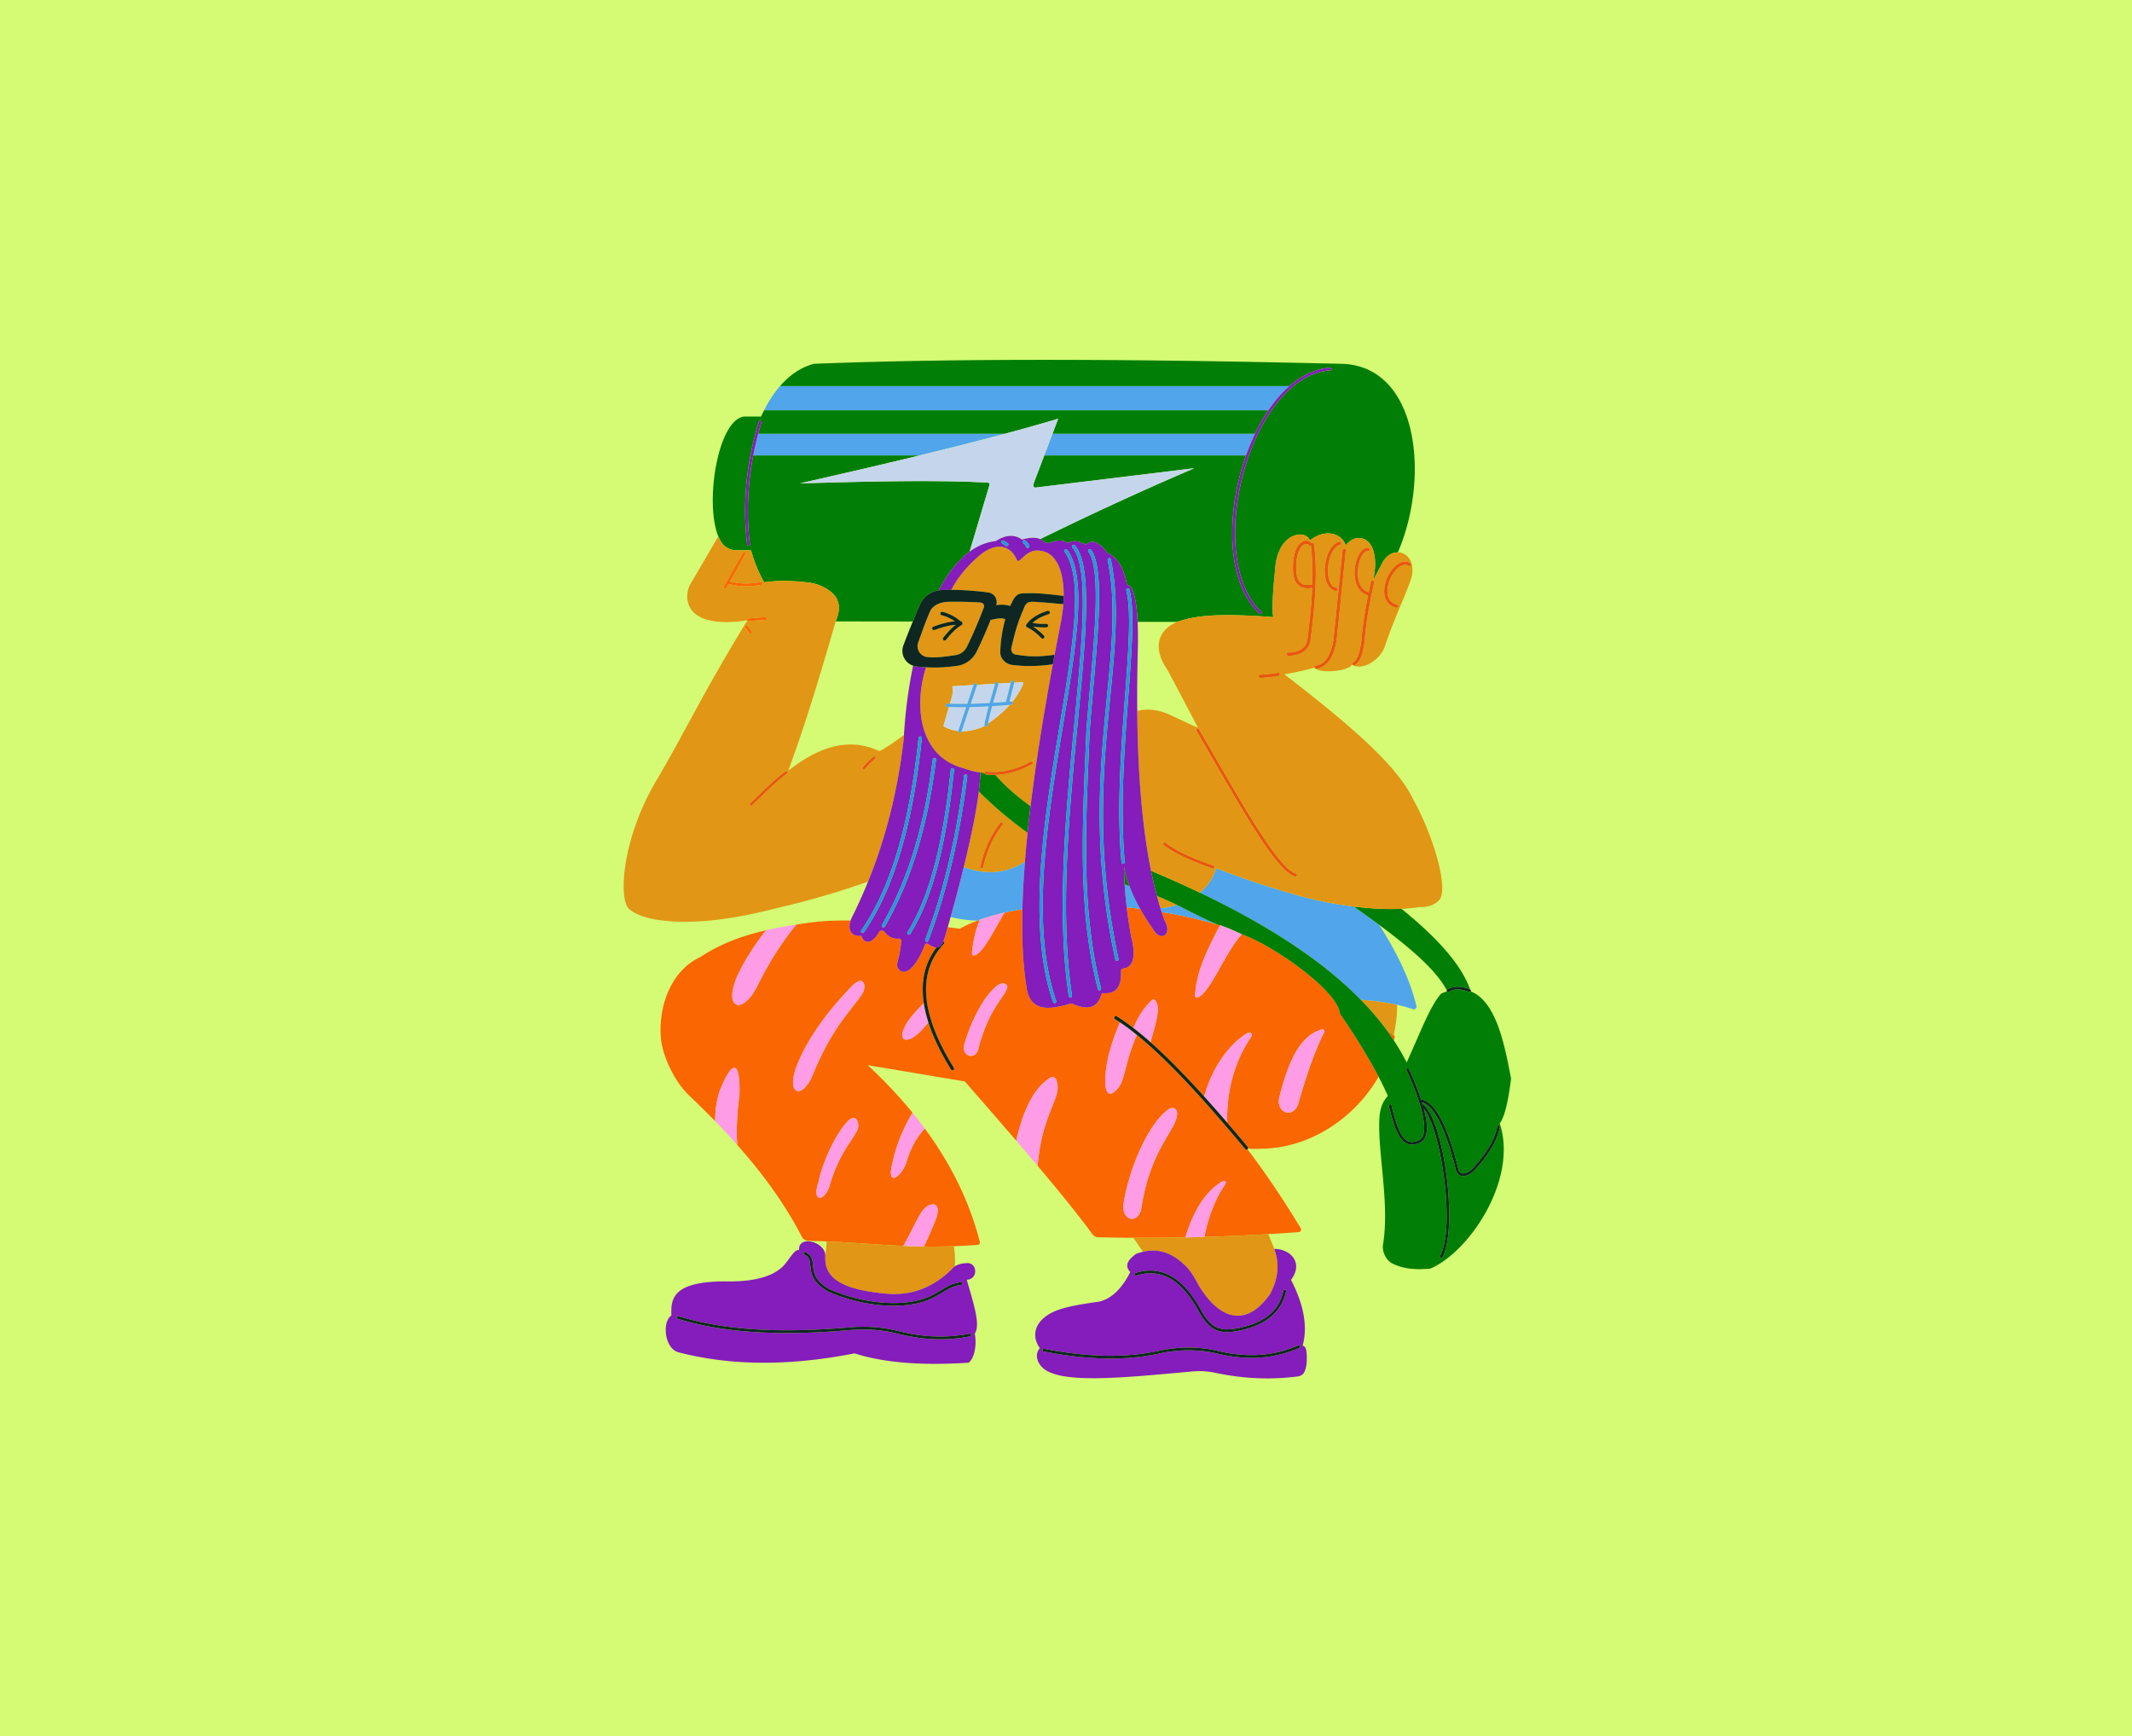 <svg xmlns="http://www.w3.org/2000/svg" width="776" height="632" fill="none"><path fill="#D4FB73" d="M0 0h776v632H0z"></path><path fill="#E19615" d="M508.546 365.786c-4.113-.942-8.576-1.531-13.263-1.828 3.607 3.687 6.816 7.454 9.624 11.308a54.249 54.249 0 0 1 2.372 1.603 53.547 53.547 0 0 0 1.267-11.083Z"></path><path fill="#FA6602" d="M507.434 376.974c-.05-.036-.104-.069-.155-.105a54.249 54.249 0 0 0-2.372-1.603 89.333 89.333 0 0 1 2.43 3.523c.108-.393.225-.782.326-1.18a.603.603 0 0 0-.229-.635ZM487.678 368.997c-.718-8.343-24.358-24.948-35.777-28.909l.085.041c-5.794 6.164-10.85 19.812-15.355 22.622-.831.525-1.782.564-1.673-.574.743-8.165 3.059-13.737 9.086-25.347-.259-.075-.518-.139-.777-.213a187.088 187.088 0 0 0-20.453-4.627c.331 1.022.669 2.031 1.02 3.009 3.078 5.097-1.316 8.403-4.295 3.019a82.206 82.206 0 0 1-4.54-7.155 186.504 186.504 0 0 0-4.909-.548c.408 3.47.935 6.963 1.6 10.484 1.821 7.364.891 11.283-2.801 11.738-.505.069-.881.485-.861.99.248 6.641-2.524 8.353-6.552 8.036a.559.559 0 0 0-.574.396c-1.356 4.771-4.76 6.018-10.323 3.553a1.806 1.806 0 0 0-1.227-.079c-7.027 2.079-13.331 2.841-15.38-4.167-1.528-8.025-2.138-18.116-1.843-30.249-2.249.354-4.44.751-6.52 1.221-3.682 6.225-7.057 13.272-10.145 15.202-.841.525-1.791.554-1.682-.584.396-4.305 1.227-7.878 2.801-12.005-.274.099-.538.203-.806.305-2.339.886-4.495 1.868-6.427 2.947a398.197 398.197 0 0 0-4.391-.563c-.428 1.496-.787 2.73-1.045 3.606a12.376 12.376 0 0 1-.582 1.563c.048.024.098.046.139.085.24.224.252.6.028.839-9.683 10.363-8.442 25.542 3.688 45.114a.594.594 0 0 1-1.009.627c-3.803-6.137-6.55-11.858-8.251-17.156-.646.728-1.298 1.479-1.961 2.265-6.43 7.193-10.874 4.057-4.305-4.274a68.959 68.959 0 0 1 4.589-5.013c-1.185-7.901.352-14.687 4.629-20.3-.954.037-1.998-.539-3.101-1.286a.743.743 0 0 0-1.108.346c-3.296 8.255-6.641 10.768-8.799 9.512-2.831-1.851-.277-3.494.129-10.897.069-.505-.277-.94-.782-.881-2.178.257-4.088-.802-5.226-2.415-.515-.723-1.564-.693-2.019.069-2.553 4.306-5.265 4.593-6.483 1.326-2.907.439-5.282-1.559-3.881-5.587-8.158-.023-12.241.471-12.241.471-2.662.326-5.166.673-7.532 1.039-4.325 5.295-9.362 12.451-14.351 22.714-5.542 10.511-12.341 7.769-7.037-4.187 2.811-5.938 6.404-11.411 10.393-16.459-10.363 2.386-17.509 5.523-24.209 9.898-9.076 4.176-14.955 15.667-14.123 28.86.435 6.957 5.186 16.518 10.243 21.318a322.1 322.1 0 0 1 9.541 9.402c.01-3.81.485-7.492 1.643-10.926 4.988-12.629 7.591-10.303 7.195 1.574-.97 6.928-1.128 12.876-.811 17.993 11.797 13.292 18.696 24.119 23.585 33.551.386.732 1.375 1.346 2.207 1.376 2.351.056 4.59.134 6.751.225 10.468.442 18.97 1.224 27.928 1.626 3.207-5.691 5.018-10.007 6.889-12.689 2.197-3.167 7.928-4.354 4.671 3.662a202.809 202.809 0 0 1-4.018 9.254c3.433.047 7.021.015 10.87-.126 2.719-.1 5.566-.252 8.598-.478.604-.039.98-.564.831-1.138-3.533-13.717-9.897-27.494-20.032-41.221-2.345 2.543-5.037 6.304-6.868 12.886-2.504 5.74-7.334 8.145-4.711-1.099.96-4.82 3.701-12.015 7.126-17.528-4.721-5.79-10.145-11.57-16.331-17.33l35.366 5.937c.152.178.299.36.452.536a3265.416 3265.416 0 0 1 18.27 21.051c1.841-8.66 5.404-17.419 10.333-21.427 1.405-1.148 4.325-4.097 4.701 1.831.307 4.869-5.988 11.896-7.255 28.741 8.324 9.878 15.292 18.478 19.933 24.902a2.594 2.594 0 0 0 2.049 1.088c4.26.104 8.535.159 12.818.186 6.294.04 12.609.007 18.952-.116 2.425-8.146 6.443-15.994 12.965-20.102 1.534-.969 2.296-.297 1.376 1.02-1.623 2.336-5.582 8.986-7.373 18.903a729.622 729.622 0 0 0 23.197-1.031 794.38 794.38 0 0 0 11.076-.73c.703-.06 1.119-.842.753-1.445-5.737-9.457-12.034-19.048-19.382-28.716a.593.593 0 0 1-.353.123.593.593 0 0 1-.455-.213c-12.627-15.103-26.797-31.294-39.45-41.55-4.343 9.952-4.226 16.007-6.647 19.123-3.646 4.691-4.72.889-4.821-.923-.364-6.496 1.946-14.995 5.323-22.772a61.932 61.932 0 0 0-1.798-1.168.594.594 0 1 1 .627-1.009c1.97 1.225 4.001 2.658 6.074 4.255 1.668-4.091 3.589-7.106 6.648-10.119.838-.825 1.709.453 1.98 1.418.846 3.009-.848 8.29-2.417 13.86 6.365 5.638 13.002 12.501 19.56 19.778 2.271-8.907 8.116-18.338 15.254-22.83 1.536-.966 2.641-.011 1.725 1.31-2.223 3.205-9.174 14.307-8.6 31.06a870.312 870.312 0 0 1 7.452 8.805.585.585 0 0 1 .115.508c.345.084.693.166 1.043.18 1.374.052 2.693.025 3.986-.039 16.848-.258 33.263-10.343 42.493-26.185-6.177-11.813-14.108-22.994-14.108-22.994ZM289.79 388.552c4.391-11.382 12.195-21.012 19.851-29.143 4.818-5.117 5.878-.484 4.287 2.213-2.813 4.77-10.983 11.785-18.188 29.893-3.852 8.847-9.52 7.036-5.95-2.963Zm22.42 22.443c-1.196 3.38-6.892 8.512-10.457 21.359-2.5 5.744-6.18 4.568-3.863-1.923 1.267-6.382 5.672-16.935 10.642-22.214 3.128-3.322 4.356.862 3.678 2.778Zm38.683-30.474c2.335-8.294 7.363-18.65 12.609-22.086 1.118-.732 4.09-.691 2.803 1.963-1.712 3.531-6.96 8.392-10.3 21.792-1.097 3.632-5.856 2.566-5.112-1.669Zm76.949 27.603c-1.958 5.18-9.59 12.805-12.492 32.075-1.056 5.249-6.946 4.516-6.468-1.533 1.69-12.083 8.782-29.502 16.473-34.838 1.55-1.076 4.292-.481 2.487 4.296Zm37.74-8.436c3.159-12.545 7.279-22.705 15.628-24.944.565-.151 1.038.445.778.969-3.558 7.167-6.487 15.722-9.547 26.37-1.756 5.027-7.896 3.232-6.859-2.395Z"></path><path fill="#E19615" d="M375.852 277.471a.544.544 0 0 1-.212.74c-4.485 2.488-8.962 3.778-13.353 3.879 3.308 3.874 7.619 7.665 12.812 11.41a674.858 674.858 0 0 1 2.406-17.769 29.36 29.36 0 0 1-2.225 1.476.538.538 0 0 1 .572.264ZM373.053 313.716c.268-3.402.587-6.919.962-10.564a143.976 143.976 0 0 1-17.628-14.885c-.013-.223-.026-.447-.046-.67-.953 8.054-3.195 18.453-5.551 28.053l.001.001c8.216 3.057 15.662 2.302 22.262-1.935Zm-16.256 1.706c1.447-6.219 3.819-11.402 7.253-15.845a.542.542 0 0 1 .763-.097.543.543 0 0 1 .098.763c-3.336 4.317-5.643 9.363-7.053 15.427a.545.545 0 0 1-1.061-.248ZM502.073 336.75l-.083-.061.144.219-.061-.158ZM424.116 330.468a29.832 29.832 0 0 0 4.315-1.024 91.532 91.532 0 0 0-7.334-3.258 121.2 121.2 0 0 0 1.277 4.433 11.99 11.99 0 0 0 1.742-.151Z"></path><path fill="#51A5EB" d="M514.266 367.392c.729.253 1.46-.41 1.281-1.161-2.18-9.126-6.867-19.172-13.414-29.323l-.143-.219a481.231 481.231 0 0 0-9.245-6.67c-8.088-1.001-16.419-2.778-23.806-5.085-9.065-2.592-17.787-5.584-26.257-8.872-1.17 3.729-3.291 6.669-5.951 8.912 25.418 12.158 44.873 25 58.552 38.984 4.687.297 9.151.886 13.263 1.828 1.99.456 3.912.979 5.72 1.606ZM422.374 330.619c.144.464.292.916.44 1.371a187.088 187.088 0 0 1 20.453 4.627l-.081-.034c-2.935-1.189-8.365-3.846-13.468-6.505-.425-.221-.859-.421-1.288-.634a29.85 29.85 0 0 1-4.314 1.024c-.578.093-1.16.143-1.742.151ZM409.337 321.911c.168 2.785.422 5.587.753 8.404 1.627.16 3.263.343 4.909.548-1.55-2.749-2.856-5.507-3.886-8.273-.597-.22-1.183-.454-1.776-.679ZM350.792 315.651l-.002-.001a603.395 603.395 0 0 1-4.78 18.175c2.897.756 6.155 1.198 9.768 1.331.268-.102.532-.206.805-.305 2.762-1.01 5.79-1.881 9.026-2.613 2.081-.47 4.272-.867 6.52-1.221.131-5.366.44-11.135.925-17.301-6.6 4.237-14.046 4.992-22.262 1.935Z"></path><path fill="#E9570F" d="M357.204 316.077a.544.544 0 0 0 .654-.407c1.41-6.064 3.717-11.11 7.053-15.427a.543.543 0 0 0-.098-.763.542.542 0 0 0-.763.097c-3.434 4.443-5.806 9.626-7.253 15.845a.547.547 0 0 0 .407.655Z"></path><path fill="#E19615" d="M336.333 453.785a261.62 261.62 0 0 1-7.542-.228c-8.958-.402-17.46-1.183-27.928-1.625a29.917 29.917 0 0 1-.279 3.549 24.354 24.354 0 0 0-.194 2.021c-.471 8.748 7.962 12.285 23.41 13.554 8.502.431 16.152-2.518 22.848-9.252.262-.304.566-.57.904-.802.162-2.415.009-4.896-.349-7.343-3.85.141-7.437.173-10.87.126Z"></path><path fill="#841DBB" d="M323.801 471.056c-15.448-1.269-23.881-4.806-23.41-13.554.001-.03-.003-.057-.001-.086.343-5.424-9.918-7.989-9.539-2.39-1.926-.258-3.849 4.2-6.252 6.328-4.453 4.028-11.959 5.334-21.168 5.123-18.382.188-19.336 6.106-19.059 12.429-3.428 2.075-2.628 12.261 2.835 13.457 20.689 5.271 42.063 4.56 63.842.323 10.299 3.303 23.954 4.54 41.485 3.39 2.096-1.367 3.087-6.669 2.26-10.573 2.141-3.239-.361-10.657-2.906-19.613 4.39-.23 3.905-6.77-.451-6.025-1.606.085-2.902.463-3.884 1.137a4.658 4.658 0 0 0-.904.802c-6.696 6.734-14.346 9.683-22.848 9.252Zm29.098 14.467a.496.496 0 0 1 .184.972c-3.691.696-7.264 1.047-10.864 1.047-5.01 0-10.071-.679-15.574-2.052-5.512-1.376-11.307-1.812-17.223-1.298-26.156 2.278-46.085.979-62.72-4.084a.497.497 0 0 1-.33-.618.497.497 0 0 1 .618-.33c16.512 5.026 36.322 6.311 62.346 4.046 6.026-.524 11.931-.079 17.549 1.323 9.311 2.323 17.334 2.629 26.014.994Zm-2.69-18.312a.496.496 0 0 1-.435.549c-2.709.314-4.555 1.434-6.694 2.732-1.893 1.148-4.039 2.451-7.185 3.44-2.691.847-6.352 1.412-10.676 1.412-6.673 0-14.928-1.346-23.659-5.078-6.016-3.421-6.349-6.788-6.617-9.495-.183-1.847-.315-3.181-2.238-4.096a.494.494 0 1 1 .425-.893c2.428 1.154 2.607 2.969 2.798 4.892.258 2.608.55 5.564 6.072 8.706 14.089 6.022 26.914 5.71 33.599 3.608 3.031-.954 5.122-2.223 6.968-3.343 2.238-1.358 4.17-2.53 7.093-2.869a.498.498 0 0 1 .549.435Z"></path><path fill="#0E2722" d="M326.884 484.529c-5.618-1.402-11.522-1.847-17.548-1.323-26.025 2.265-45.835.98-62.346-4.046a.496.496 0 0 0-.288.948c16.634 5.063 36.564 6.362 62.72 4.084 5.916-.514 11.71-.078 17.222 1.298 5.504 1.373 10.564 2.052 15.574 2.052 3.6 0 7.174-.351 10.865-1.047a.494.494 0 1 0-.184-.972c-8.68 1.635-16.703 1.329-26.015-.994ZM342.567 469.645c-1.846 1.12-3.938 2.389-6.969 3.343-6.684 2.102-19.509 2.414-33.599-3.608-5.521-3.142-5.813-6.099-6.071-8.706-.191-1.923-.37-3.738-2.798-4.892a.495.495 0 0 0-.426.893c1.924.915 2.056 2.249 2.239 4.096.267 2.707.6 6.074 6.617 9.495 8.731 3.732 16.986 5.078 23.659 5.078 4.324 0 7.984-.565 10.676-1.412 3.146-.989 5.291-2.292 7.185-3.44 2.139-1.298 3.985-2.419 6.694-2.732a.495.495 0 0 0-.114-.984c-2.923.339-4.855 1.511-7.093 2.869Z"></path><path fill="#FE9CE5" d="M295.74 391.515c7.205-18.108 15.376-25.123 18.188-29.893 1.591-2.697.531-7.33-4.287-2.213-7.656 8.131-15.46 17.761-19.851 29.143-3.57 9.999 2.098 11.81 5.95 2.963ZM275.485 359.307c4.988-10.263 10.026-17.419 14.351-22.714-4.058.623-7.69 1.306-10.996 2.068-3.989 5.048-7.581 10.521-10.392 16.459-5.305 11.956 1.494 14.698 7.037 4.187ZM269.132 398.787c.396-11.877-2.207-14.203-7.195-1.574-1.158 3.434-1.633 7.116-1.643 10.926a248.828 248.828 0 0 1 8.027 8.641c-.317-5.117-.159-11.065.811-17.993ZM308.532 408.217c-4.97 5.279-9.375 15.832-10.641 22.214-2.318 6.491 1.362 7.667 3.863 1.923 3.564-12.847 9.261-17.979 10.456-21.359.678-1.916-.549-6.1-3.678-2.778ZM331.661 370.209c-6.569 8.331-2.125 11.467 4.306 4.274.662-.786 1.314-1.537 1.96-2.265-.78-2.431-1.338-4.771-1.676-7.022a68.745 68.745 0 0 0-4.59 5.013ZM325.02 422.609c-2.622 9.244 2.207 6.839 4.711 1.099 1.831-6.582 4.523-10.343 6.869-12.886a123.912 123.912 0 0 0-4.454-5.741c-3.424 5.513-6.166 12.708-7.126 17.528ZM340.352 444.531c3.256-8.016-2.474-6.829-4.672-3.662-1.87 2.682-3.681 6.998-6.888 12.688 2.464.109 4.958.189 7.542.228a202.809 202.809 0 0 0 4.018-9.254Z"></path><path fill="#007E05" d="M354.685 280.844c.209.045.418.083.627.122-.209-.04-.419-.08-.627-.124v.002ZM374.015 303.152c.322-3.128.684-6.346 1.085-9.652-5.194-3.745-9.505-7.536-12.812-11.41-.185.004-.37.019-.554.019-.966 0-1.927-.058-2.884-.175a.54.54 0 0 1-.471-.571 25.99 25.99 0 0 1-1.714-.18c.052.007.104.019.156.025-.028 1.873-.2 4.034-.479 6.389.019.224.033.447.046.67a143.967 143.967 0 0 0 17.627 14.885ZM409.088 315.482c.036 2.134.119 4.276.249 6.428.593.226 1.18.46 1.777.679-.88-2.362-1.579-4.73-2.026-7.107ZM492.744 330.019a478.122 478.122 0 0 1 9.245 6.67l.083.061c11.65 8.65 20.873 16.678 24.52 23.75a.488.488 0 0 1 .213-.276c2.228-1.331 5.007-1.343 8.268-.035-3.156-9.053-12.08-18.917-24.986-29.341-5.306.236-11.255-.076-17.343-.829Z"></path><path fill="#007E05" d="M550.001 392.695c-2.186-11.291-5.146-28.096-14.705-31.792l-.001-.002a.486.486 0 0 1-.404.243.503.503 0 0 1-.185-.036c-2.997-1.204-5.415-1.214-7.392-.034a.494.494 0 0 1-.658-.148c-.661.208-1.336.444-2.038.742-4.089 4.348-8.118 15.386-12.631 25.118a81.352 81.352 0 0 0-4.649-7.997 89.333 89.333 0 0 0-2.43-3.523c-2.808-3.854-6.017-7.621-9.624-11.308-13.679-13.984-33.134-26.826-58.552-38.984a406.404 406.404 0 0 0-11.849-5.438 578.186 578.186 0 0 1-5.932-2.56c.65 3.218 1.363 6.293 2.146 9.21a91.532 91.532 0 0 1 7.334 3.258c.428.213.863.413 1.288.634 5.102 2.659 10.533 5.316 13.467 6.505l.082.034c.258.074.518.138.777.213.304.089.639.199.987.321l.067.023c2.648.932 6.233 2.64 6.803 2.914 11.419 3.961 35.059 20.566 35.776 28.909 0 0 7.931 11.181 14.109 22.994a114.24 114.24 0 0 1 3.361 6.945c-.21.275-.421.545-.634.801-1.696 2.049-2.297 4.814-2.448 7.469-.686 12.054 3.79 30.947 1.333 45.787-.424 2.554 1.029 5.74 3.33 6.928 3.945 2.036 8.706 2.423 13.923 1.888 14.278-6.147 31.933-32.546 25.213-52.834 2.035-2.794 3.192-8.989 4.136-16.28Zm-4.061 17.632c-.973 4.813-3.918 9.876-9.002 15.478-.765.843-1.62 1.481-2.541 1.896-.687.308-1.313.463-1.872.463-.436 0-.83-.094-1.183-.28-.879-.467-1.438-1.456-1.711-3.023-3.682-14.377-7.732-22.295-12.036-23.556.063.204.12.408.181.612 7.838 5.22 13.065 45.524 7.164 55.88a.498.498 0 0 1-.676.184.496.496 0 0 1-.185-.675c5.77-10.124.454-46.024-5.794-53.581 1.033 3.926 1.503 7.647.59 10.02-.433 1.125-1.153 1.908-2.14 2.327-1.019.433-1.948.648-2.801.648a4.469 4.469 0 0 1-2.028-.47c-2.908-1.457-4.609-6.3-6.413-13.643a.494.494 0 0 1 .961-.236c1.689 6.872 3.336 11.712 5.896 12.993 1.088.545 2.397.478 3.998-.203.742-.315 1.265-.894 1.603-1.771 1.424-3.701-.834-12.605-6.041-23.816a.494.494 0 1 1 .897-.418c1.174 2.528 3.008 6.727 4.44 11.078a.48.48 0 0 1 .21-.003c4.899 1.03 9.198 9.018 13.141 24.423.222 1.266.626 2.046 1.209 2.355.519.277 1.256.206 2.184-.211.796-.357 1.541-.916 2.214-1.658 4.962-5.466 7.828-10.376 8.765-15.008a.495.495 0 1 1 .97.195Z"></path><path fill="#0E2722" d="M526.805 360.224a.49.49 0 0 0-.212.276.486.486 0 0 0 .041.403c.006.009.015.014.022.023a.493.493 0 0 0 .658.148c1.976-1.18 4.394-1.17 7.392.034a.498.498 0 0 0 .184.036.49.49 0 0 0 .405-.243c.015-.026.043-.039.054-.068a.494.494 0 0 0-.274-.643l-.002-.001c-3.26-1.308-6.039-1.296-8.268.035ZM545.551 409.744a.496.496 0 0 0-.582.388c-.937 4.632-3.804 9.542-8.765 15.008-.673.742-1.419 1.301-2.214 1.658-.928.417-1.665.488-2.184.211-.583-.309-.987-1.089-1.209-2.355-3.943-15.405-8.242-23.393-13.141-24.423a.465.465 0 0 0-.21.003c-1.433-4.351-3.266-8.55-4.44-11.078a.495.495 0 1 0-.897.418c5.207 11.211 7.465 20.115 6.041 23.816-.338.877-.862 1.456-1.603 1.771-1.601.681-2.91.747-3.998.203-2.56-1.281-4.208-6.121-5.896-12.993a.494.494 0 1 0-.961.236c1.804 7.343 3.505 12.186 6.413 13.643.627.313 1.3.47 2.028.47.853 0 1.782-.215 2.801-.648.987-.419 1.707-1.202 2.14-2.327.913-2.373.443-6.094-.59-10.02 6.248 7.557 11.564 43.457 5.794 53.58a.497.497 0 0 0 .861.491c5.9-10.355.674-50.659-7.164-55.879-.061-.204-.118-.408-.181-.612 4.304 1.261 8.354 9.179 12.036 23.556.273 1.567.832 2.556 1.711 3.023.353.186.747.28 1.183.28.558 0 1.185-.155 1.872-.463.921-.415 1.775-1.053 2.541-1.896 5.084-5.602 8.029-10.665 9.002-15.478a.495.495 0 0 0-.388-.583Z"></path><path fill="#E19615" d="M431.434 450.48c-6.343.123-12.658.156-18.952.116a200.374 200.374 0 0 1 3.524 5.109c4.804-1.153 9.762-.285 15.032 4.649 1.764 1.652 3.155 3.654 4.288 5.789 5.713 10.761 16.22 19.958 26.889 5.034 2.738-5.044 3.777-10.431 1.607-16.467a155.72 155.72 0 0 0-2.223-5.44c-7.77.464-15.503.817-23.197 1.031-2.326.08-4.652.129-6.968.179Z"></path><path fill="#841DBB" d="M462.215 471.177c-10.668 14.924-21.176 5.727-26.888-5.034-1.134-2.135-2.524-4.137-4.288-5.789-5.27-4.934-10.229-5.802-15.032-4.649-.838.201-1.672.456-2.501.769-2.779 2.027-4.427 4.15-2.108 6.617-2.903 5.677-6.526 9.61-11.303 10.751-7.813 1.127-13.778 2.053-18.011 4.411-7.004 4.16-5.74 9.706-3.584 12.498-1.53 1.732-1.532 4.298.551 6.708 5.785 6.539 28.39 4.231 54.839 1.808 2.74-.251 5.509-.127 8.201.443 8.392 1.777 18.436 2.885 30.289 1.368 1.637-.267 2.376-1.148 2.796-2.715.55-1.858.517-3.836.399-5.831-.137-1.644-.596-2.567-1.438-2.635 1.96-7.213.265-15.265-4.233-23.961 4.699-6.261-.246-11.291-6.103-11.291l.021.065c2.171 6.036 1.131 11.423-1.607 16.467Zm-48.857-7.78c9.33-2.915 17.331 1.631 23.793 13.513.463.852.974 1.751 1.57 2.555 2.723 3.68 5.28 5.316 11.723 4.056 9.683-1.852 15.143-6.328 16.693-13.682a.495.495 0 0 1 .969.205c-1.619 7.678-7.499 12.54-17.474 14.449-1.513.296-2.834.439-4.003.439-4.178 0-6.435-1.812-8.705-4.877-.631-.854-1.163-1.789-1.643-2.671-6.292-11.57-13.691-15.834-22.627-13.042a.496.496 0 0 1-.296-.945Zm59.845 26.65a.495.495 0 0 1-.258.651c-9.201 3.977-18.902 4.667-29.657 2.104-6.814-1.623-13.968-1.651-21.264-.078-5.666 1.219-11.551 1.832-17.841 1.832-7.445 0-15.458-.857-24.357-2.576a.495.495 0 1 1 .188-.972c16.282 3.147 29.566 3.384 41.801.747 7.44-1.6 14.741-1.574 21.703.084 10.538 2.511 20.036 1.842 29.035-2.05a.494.494 0 0 1 .65.258Z"></path><path fill="#0E2722" d="M443.518 491.839c-6.962-1.658-14.263-1.684-21.703-.084-12.235 2.637-25.519 2.4-41.802-.747a.495.495 0 0 0-.187.972c8.899 1.719 16.912 2.576 24.357 2.576 6.29 0 12.175-.613 17.841-1.832 7.296-1.573 14.45-1.545 21.264.078 10.755 2.563 20.455 1.873 29.657-2.104a.495.495 0 0 0-.393-.909c-8.998 3.891-18.496 4.561-29.034 2.05ZM413.654 464.342c8.936-2.793 16.335 1.472 22.627 13.042.48.882 1.012 1.817 1.643 2.67 2.27 3.066 4.527 4.877 8.705 4.877 1.169 0 2.49-.142 4.003-.438 9.975-1.909 15.855-6.771 17.474-14.449a.496.496 0 0 0-.969-.205c-1.55 7.354-7.01 11.829-16.693 13.682-6.443 1.26-9-.376-11.724-4.056-.595-.804-1.106-1.703-1.569-2.555-6.462-11.882-14.463-16.429-23.793-13.514a.497.497 0 0 0-.325.621.493.493 0 0 0 .621.325Z"></path><path fill="#FE9CE5" d="M481.21 374.744c-8.349 2.239-12.469 12.399-15.628 24.944-1.037 5.627 5.103 7.422 6.859 2.395 3.06-10.648 5.989-19.203 9.547-26.37.26-.524-.213-1.12-.778-.969ZM455.298 377.662c.916-1.321-.189-2.276-1.725-1.31-7.138 4.492-12.983 13.923-15.255 22.83a528.217 528.217 0 0 1 8.379 9.54c-.573-16.753 6.378-27.855 8.601-31.06ZM434.958 362.177c-.109 1.138.841 1.099 1.672.574 4.506-2.81 9.562-16.458 15.355-22.622l-.084-.041c-.57-.274-4.155-1.982-6.803-2.914l-.068-.023a19.833 19.833 0 0 0-.987-.321c-6.027 11.61-8.343 17.182-9.085 25.347ZM421.175 365.544c-.271-.965-1.142-2.243-1.979-1.418-3.059 3.013-4.98 6.028-6.648 10.119a118.984 118.984 0 0 1 6.211 5.159c1.569-5.57 3.262-10.851 2.416-13.86ZM356.583 334.851c-1.574 4.127-2.405 7.7-2.801 12.005-.109 1.138.841 1.109 1.683.584 3.087-1.93 6.462-8.977 10.144-15.202-3.236.733-6.265 1.603-9.026 2.613ZM384.938 395.679c-.376-5.928-3.296-2.979-4.701-1.831-4.929 4.008-8.492 12.767-10.333 21.427 2.692 3.148 5.295 6.206 7.78 9.145 1.266-16.845 7.561-23.872 7.254-28.741ZM356.005 382.19c3.341-13.4 8.588-18.261 10.301-21.792 1.287-2.654-1.685-2.695-2.804-1.963-5.246 3.436-10.273 13.792-12.609 22.086-.743 4.235 4.015 5.301 5.112 1.669ZM425.355 403.828c-7.691 5.336-14.782 22.756-16.473 34.838-.478 6.049 5.412 6.782 6.468 1.533 2.902-19.27 10.535-26.895 12.492-32.075 1.805-4.777-.937-5.372-2.487-4.296ZM445.777 431.398c.92-1.317.158-1.99-1.376-1.02-6.522 4.108-10.541 11.956-12.965 20.101 2.315-.049 4.641-.098 6.967-.178 1.792-9.917 5.75-16.567 7.374-18.903ZM402.321 394.939c.101 1.812 1.175 5.614 4.821.923 2.422-3.116 2.304-9.171 6.647-19.123-2.095-1.697-4.147-3.232-6.145-4.572-3.376 7.777-5.687 16.276-5.323 22.772Z"></path><path fill="#0E2722" d="M454.149 417.527a870.312 870.312 0 0 0-7.452-8.805 536.135 536.135 0 0 0-8.379-9.54c-6.558-7.278-13.194-14.14-19.56-19.778a118.57 118.57 0 0 0-6.211-5.159c-2.073-1.597-4.103-3.03-6.074-4.255a.594.594 0 1 0-.627 1.009c.594.369 1.194.763 1.798 1.168 1.998 1.34 4.05 2.875 6.145 4.572 12.653 10.256 26.824 26.447 39.45 41.55.117.14.286.213.455.213a.593.593 0 0 0 .353-.123c.009-.006.019-.009.028-.016a.585.585 0 0 0 .189-.328.585.585 0 0 0-.115-.508ZM340.879 344.896c-4.277 5.613-5.814 12.399-4.629 20.3.338 2.251.896 4.591 1.677 7.022 1.701 5.298 4.448 11.019 8.251 17.156a.594.594 0 0 0 1.009-.627c-12.13-19.572-13.371-34.751-3.688-45.114a.593.593 0 0 0-.028-.839c-.042-.039-.091-.061-.139-.085-.715 1.555-1.543 2.151-2.453 2.187Z"></path><path fill="#E9570F" d="M441.761 315.09c-8.109-2.813-13.814-5.522-17.443-8.282a.594.594 0 1 0-.719.945c3.73 2.838 9.544 5.604 17.774 8.458a.596.596 0 0 0 .755-.366.593.593 0 0 0-.367-.755ZM471.341 319.104a.593.593 0 1 0 .331-1.141c-5.859-1.697-17.148-21.248-29.1-41.948-2.006-3.474-4.055-7.023-6.134-10.587a.593.593 0 1 0-1.027.598c2.078 3.563 4.127 7.11 6.133 10.583 12.598 21.82 23.48 40.665 29.797 42.495Z"></path><path fill="#007E05" d="M262.363 197.086c.113.186.229.365.348.537a6.5 6.5 0 0 0 5.25 2.682h5.408c.018.069.04.138.058.207a55.58 55.58 0 0 0 1.984 5.866c.096.234.197.468.298.703.093.222.19.443.286.664a48.64 48.64 0 0 0 2.143 4.233c5.463-.802 10.53-.564 16.093.089 1.652.188 3.286.613 4.8 1.316 3.741 1.742 5.473 3.83 5.938 5.641.673 1.708.51 4.061-.799 7.172a.505.505 0 0 1-.006.02l28.071.041a347.708 347.708 0 0 1 2.538-6.077 8.898 8.898 0 0 1 6.899-5.271c3.22-6.114 6.99-10.97 11.253-14.091l7.043-23.663c.274-.89.352-1.426-.577-1.477-18.51-1.001-42.616-.458-68.263.292 15.146-3.43 29.812-6.83 43.58-10.172h-60.549c-2.078 10.801-2.501 21.643-1.236 32.366a.495.495 0 0 1-.983.116c-1.754-14.874-.309-29.972 4.296-44.877a.494.494 0 1 1 .945.292 116.772 116.772 0 0 0-1.214 4.244h89.679c6.948-1.865 13.486-3.703 19.512-5.509l-2.088 5.509h73.699c1.492-3.136 3.127-6.007 4.88-8.591H278.115a56.16 56.16 0 0 0-1.096 2.287h-6.185c-9.62 1.178-14.445 31.684-9.313 43.789l.573 1.192c.079.164.178.315.269.47Z"></path><path fill="#007E05" d="M484.119 133.823a.498.498 0 0 1 .532.455.494.494 0 0 1-.454.532c-12.059.946-23.209 12.746-29.824 31.565-6.81 19.372-7.391 44.916 4.676 56.259a.495.495 0 0 1-.679.721c-5.7-5.359-9.07-14.071-9.741-25.193-.613-10.143 1.096-21.548 4.81-32.115l.091-.249h-73.439l-3.708 9.778c-.441 1.057-.32 2.02.554 1.912l57.778-7.037c-18.756 8.017-37.457 16.651-56.113 25.794.491.207.918.475 1.289.798a2.479 2.479 0 0 0 2.563.455c2.573-1.029 4.622-.901 6.255.149 1.871-.98 3.702-.792 6.047.395.357.179.762.099 1.049-.168 1.356-1.277 4.147-.92 7.166 3.316 3.692 1.662 6.087 5.503 7.195 11.55 2.303.538 3.52 5.414 3.897 13.635l14.47.021c.056-.021.108-.047.165-.067 7.869-2.804 18.273-2.863 34.744-1.684-.619-3.395.024-11.058.887-19.464 1.857-11.874 11.267-12.279 12.404-8.41 5.798-4.656 11.946-2.364 13.035 1.787 4.345-5.585 13.21-3.011 10.091 12.615l3.259-6.202c1.378-2.69 3.595-3.92 5.678-3.893 11.956-27.849 7.32-68.644-21.234-68.644-70.438-1.672-136.036-2.138-191.243 0-4.728 1.207-8.896 4.09-12.417 8.136h185.387c4.59-3.99 9.622-6.338 14.83-6.747ZM278.381 148.832ZM280.829 144.639a49.81 49.81 0 0 1 2.979-3.957 38.542 38.542 0 0 0-2.979 3.957ZM279.701 146.435Z"></path><path fill="#51A5EB" d="M469.289 140.57H283.898l-.09.112a49.81 49.81 0 0 0-2.979 3.957l-.029.041c-.38.567-.741 1.16-1.099 1.755a36.58 36.58 0 0 0-.768 1.358 33.11 33.11 0 0 0-.552 1.039c-.087.175-.189.34-.274.516h183.542c2.352-3.466 4.917-6.412 7.64-8.778ZM453.529 165.798a82.616 82.616 0 0 1 3.24-7.859h-73.7l-2.979 7.859h73.439ZM275.966 157.939c-.7 2.616-1.303 5.236-1.808 7.859h60.549c10.962-2.661 21.35-5.286 30.938-7.859h-89.679Z"></path><path fill="#841DBB" d="M453.438 166.047c-3.714 10.567-5.423 21.972-4.81 32.115.672 11.122 4.041 19.834 9.741 25.193a.5.5 0 0 0 .7-.022.494.494 0 0 0-.021-.699c-12.067-11.343-11.486-36.887-4.676-56.259 6.616-18.819 17.766-30.619 29.824-31.565a.494.494 0 0 0 .454-.532.498.498 0 0 0-.531-.455c-5.208.409-10.241 2.757-14.83 6.747-2.723 2.366-5.288 5.312-7.641 8.778-1.753 2.584-3.387 5.455-4.879 8.591a82.616 82.616 0 0 0-3.24 7.859l-.091.249ZM277.182 153.695a.493.493 0 0 0-.327-.618.492.492 0 0 0-.618.326c-4.605 14.905-6.051 30.003-4.296 44.877a.496.496 0 0 0 .55.433.495.495 0 0 0 .433-.549c-1.265-10.723-.842-21.565 1.236-32.366a112.032 112.032 0 0 1 1.808-7.859c.379-1.416.778-2.831 1.214-4.244Z"></path><path fill="#C5D6EC" d="M371.983 196.419c3.02-.85 5.122-.805 6.62-.174 18.656-9.143 37.357-17.777 56.113-25.794l-57.778 7.037c-.874.108-.996-.855-.554-1.912l3.707-9.778 2.979-7.859 2.089-5.509c-6.026 1.806-12.564 3.644-19.513 5.509-9.588 2.573-19.976 5.198-30.938 7.859-13.768 3.342-28.433 6.742-43.579 10.172 25.647-.75 49.752-1.293 68.263-.292.929.051.85.587.577 1.477l-7.044 23.663c2.937-2.15 6.102-3.491 9.488-3.825 3.207-2.038 6.403-2.771 9.57-.574Z"></path><path fill="#E19615" d="M329.017 267.563c-2.691 1.999-7.601 5.54-9.019 5.85-12.474-5.893-24.282.204-33.097 7.175 6.357-17.217 12.086-36.389 17.263-54.372l.006-.02c1.309-3.111 1.472-5.464.799-7.171-.465-1.811-2.197-3.9-5.938-5.642-1.514-.703-3.148-1.128-4.8-1.316-5.563-.653-10.63-.891-16.093-.089a48.514 48.514 0 0 1-2.143-4.234c-.098-.221-.191-.442-.286-.663-.101-.235-.202-.469-.298-.703a50.02 50.02 0 0 1-1.984-5.866c-.018-.069-.04-.138-.058-.207h-5.408a6.498 6.498 0 0 1-5.598-3.219c-.091-.155-.19-.306-.269-.47l-.573-1.192-.03-.064a9.961 9.961 0 0 0-.851 1.287l-9.393 16.063c-1.029 1.999-1.425 4.305-.871 6.483 2.414 9.564 18.547 7.14 21.543 6.603-.001-.007-.005-.012-.006-.018a.495.495 0 0 1 .417-.562c1.769-.26 3.747-.394 6.173-.515a.493.493 0 0 1 .519.47.495.495 0 0 1-.47.519c-2.398.119-4.349.251-6.078.505a.485.485 0 0 1-.408-.132 17.02 17.02 0 0 0-.629.71c-16.929 27.89-22.031 39.686-33.064 58.255-11.951 20.766-13.21 41.768-9.578 45.685.981 1.058 3.055 2.195 5.77 3.058.008.002.013.006.02.009l.109.033.291.089a30.775 30.775 0 0 0 5.383 1.084c.59.083 1.138.152 1.591.198 13.848 1.408 28.298-1.382 41.736-4.831 11.178-2.583 21.888-5.772 32.256-9.405 6.595-16.255 10.871-33.552 12.969-51.824.028-.522.065-1.041.097-1.561Zm-57.511-54.168c-2.22 0-4.324-.282-6.353-.829l-.855 1.512a.493.493 0 1 1-.861-.487l6.968-12.324a.495.495 0 0 1 .861.487l-5.609 9.92c3.504.901 7.261.967 11.468.18a.496.496 0 0 1 .181.974c-2.024.378-3.952.567-5.8.567Zm14.33 67.473a.496.496 0 0 1 .576.805c-3.049 2.178-6.179 5.211-9.494 8.422-1.04 1.006-2.099 2.033-3.184 3.06a.494.494 0 0 1-.68-.719 369.64 369.64 0 0 0 3.175-3.053c3.342-3.237 6.499-6.294 9.607-8.515Zm-14.556-53.154a.495.495 0 0 1 .7.01c.767.791 1.301 1.545 1.632 2.304a.494.494 0 1 1-.907.396c-.283-.649-.752-1.307-1.435-2.011a.493.493 0 0 1 .01-.699Zm47.227 48.519a30.257 30.257 0 0 0-3.7 3.699.493.493 0 0 1-.696.063.494.494 0 0 1-.063-.697 31.137 31.137 0 0 1 3.818-3.819.494.494 0 1 1 .641.754ZM350.957 279.762l2.132.694c.095.027.193.045.289.07-.096-.025-.193-.046-.289-.073l-2.132-.691ZM354.639 280.832c.016.004.031.009.048.012l-.001-.002-.047-.01Z"></path><path fill="#E9570F" d="M273.035 293.135a.492.492 0 0 0 .699.02c1.085-1.027 2.145-2.054 3.184-3.06 3.315-3.211 6.445-6.244 9.494-8.422a.495.495 0 1 0-.575-.805c-3.109 2.221-6.266 5.278-9.607 8.515a369.912 369.912 0 0 1-3.176 3.053.494.494 0 0 0-.019.699ZM317.866 275.479a31.137 31.137 0 0 0-3.818 3.819.495.495 0 1 0 .759.634 30.257 30.257 0 0 1 3.7-3.699.495.495 0 1 0-.641-.754Z"></path><path fill="#FA6602" d="M277.703 212.25a.497.497 0 0 0-.578-.396c-4.207.787-7.964.721-11.467-.18l5.608-9.92a.494.494 0 1 0-.861-.487l-6.968 12.324a.496.496 0 0 0 .862.487l.854-1.512a24.24 24.24 0 0 0 6.353.829c1.849 0 3.776-.189 5.801-.567a.497.497 0 0 0 .396-.578ZM272.402 226.201a.446.446 0 0 0 .072-.006c1.729-.254 3.68-.386 6.078-.505a.495.495 0 0 0-.049-.989c-2.427.121-4.405.255-6.173.515a.495.495 0 0 0-.417.562l.006.018c.02.106.072.198.146.267a.49.49 0 0 0 .337.138ZM272.705 230.424a.495.495 0 1 0 .907-.396c-.331-.759-.865-1.513-1.632-2.304a.496.496 0 0 0-.71.689c.683.704 1.152 1.362 1.435 2.011Z"></path><path fill="#E19615" d="M477.147 198.711a.586.586 0 0 1-.68-.192c-.326-.436-.859-.601-1.435-.446-1.218.332-2.68 2.147-3.126 6.244-.369 3.952.096 6.566 1.384 7.761.903.838 2.292 1.071 4.359.74.16-4.667.071-9.515-.502-14.107Z"></path><path fill="#E19615" d="m503.118 204.971-3.259 6.202c3.119-15.626-5.746-18.2-10.091-12.615-1.089-4.151-7.237-6.443-13.035-1.787-1.137-3.869-10.547-3.464-12.404 8.41-.863 8.406-1.506 16.069-.887 19.464-16.471-1.179-26.875-1.12-34.744 1.684-.057.02-.109.046-.165.067-.087.032-.169.068-.253.102-.065.027-.131.051-.195.079a9.763 9.763 0 0 0-.565.265c-5.561 2.677-8.319 8.679-2.638 16.959 3.649 6.771 7.394 13.939 11.127 21.057-1.483-.521-2.931-1.231-4.338-1.891l-6.34-2.972c-4.167-1.752-7.991-2.049-11.404-1.173.203 22.69 1.808 42.231 5.023 58.154 1.943.852 3.919 1.704 5.932 2.56 4.09 1.798 8.03 3.611 11.85 5.438 2.659-2.243 4.78-5.183 5.951-8.912 8.469 3.288 17.191 6.28 26.256 8.872 7.387 2.307 15.718 4.084 23.806 5.085 6.088.753 12.037 1.065 17.343.829a58.863 58.863 0 0 0 6.499-.63c2.473.018 4.389-.425 5.908-1.423l.006-.002v-.002a7.481 7.481 0 0 0 1.263-1.043c3.717-3.837-1.939-23.303-9.339-36.652-6.153-13.003-24.515-28.303-46.937-45.618 3.704-.637 7.373-1.45 11.004-2.447-.004-.016-.014-.029-.017-.046a.593.593 0 0 1 .489-.683c3.361-.561 5.451-3.675 6.386-9.521l3.314-32.537a.585.585 0 0 1 .65-.53.593.593 0 0 1 .531.651l-3.317 32.57c-1.032 6.447-3.44 9.883-7.369 10.538a.66.66 0 0 1-.099.008c-.041 0-.078-.013-.117-.021 2.522 1.844 12.312.645 13.137-1.488 3.534 2.262 10.095-1.354 11.984-6.681 3.561-10.932 9.88-23.529 9.986-26.641.47-4.864-2.253-7.533-5.254-7.572-2.084-.027-4.3 1.203-5.678 3.893Zm-67.707 61.055a.594.594 0 0 1 1.027-.598c2.079 3.564 4.128 7.113 6.134 10.587 11.952 20.7 23.241 40.251 29.1 41.948a.593.593 0 1 1-.33 1.141c-6.318-1.83-17.2-20.675-29.798-42.495-2.006-3.473-4.055-7.02-6.133-10.583Zm6.156 50.219a.57.57 0 0 1-.194-.034c-8.23-2.854-14.044-5.62-17.774-8.458a.594.594 0 0 1 .719-.945c3.629 2.76 9.334 5.469 17.443 8.282a.592.592 0 0 1 .367.755.596.596 0 0 1-.561.4Zm23.775-70.182a45.35 45.35 0 0 1-6.614.711h-.019a.593.593 0 0 1-.018-1.187 44.241 44.241 0 0 0 6.441-.693.594.594 0 0 1 .21 1.169Zm11.706-13.211c-.413 3.59-3.488 5.872-7.868 5.872-.101 0-.202-.001-.304-.004a.593.593 0 0 1-.579-.607c.009-.328.279-.613.608-.58 2.932.041 6.54-1.15 6.964-4.817l.235-1.994c.517-4.345 1.224-10.307 1.501-16.7a10.75 10.75 0 0 1-1.585.135c-1.222 0-2.523-.267-3.538-1.209-1.595-1.48-2.169-4.342-1.758-8.75.628-5.751 3.004-7 3.997-7.271.997-.273 1.979.028 2.604.775a.566.566 0 0 1 .279-.126.592.592 0 0 1 .667.51c1.533 11.586-.045 24.851-.988 32.776l-.235 1.99Zm10.689-34.512c-2.918.875-4.612 6.009-4.363 10.254.179 3.054 1.31 5.058 3.028 5.36a.593.593 0 1 1-.207 1.17c-2.295-.405-3.794-2.82-4.007-6.46-.274-4.679 1.639-10.391 5.207-11.462a.593.593 0 0 1 .739.399.592.592 0 0 1-.397.739Zm25.618 6.636a.594.594 0 0 1-.589 1.031c-1.323-.756-2.642-.169-3.513.457-2.813 2.022-4.785 6.853-4.136 10.135.372 1.883 1.521 3.067 3.414 3.517a.595.595 0 0 1-.136 1.172.592.592 0 0 1-.138-.017c-2.354-.559-3.842-2.095-4.305-4.442-.739-3.74 1.415-9.034 4.608-11.33 1.63-1.172 3.331-1.359 4.795-.523Zm-16.618 28.137c-.551 4.118-1.389 8.035-3.795 9.056a.596.596 0 0 1-.779-.315.595.595 0 0 1 .315-.778c1.874-.796 2.629-4.738 3.078-8.083.38-5.492 1.362-11.212 2.389-16.238-4.351-1.199-5.317-6.183-4.778-10.237.488-3.677 2.305-7.288 4.842-7.076.327.028.57.315.542.642a.608.608 0 0 1-.641.542c-1.501-.133-3.105 2.587-3.566 6.049-.47 3.536.289 7.866 3.844 8.916.274-1.302.547-2.566.811-3.743a.593.593 0 1 1 1.159.259c-1.325 5.924-2.912 13.666-3.421 21.006Z"></path><path fill="#E9570F" d="M465.132 244.894c-2.2.396-4.368.629-6.441.693a.593.593 0 0 0 .018 1.187h.018a45.364 45.364 0 0 0 6.615-.711.594.594 0 0 0-.21-1.169ZM478.271 198.086a.592.592 0 0 0-.667-.51.566.566 0 0 0-.279.126c-.625-.747-1.607-1.048-2.604-.775-.993.271-3.369 1.52-3.997 7.271-.411 4.408.163 7.27 1.758 8.75 1.015.942 2.316 1.209 3.538 1.209.561 0 1.092-.062 1.585-.135-.277 6.393-.984 12.355-1.501 16.7l-.235 1.994c-.424 3.667-4.032 4.858-6.964 4.817-.329-.033-.599.252-.608.58-.008.327.251.6.579.607.102.003.203.004.304.004 4.38 0 7.455-2.282 7.868-5.872l.235-1.99c.943-7.925 2.521-21.19.988-32.776Zm-4.981 13.992c-1.287-1.195-1.753-3.809-1.384-7.761.447-4.097 1.908-5.912 3.127-6.244.575-.155 1.108.01 1.434.446.161.217.44.281.68.192.573 4.592.662 9.44.502 14.107-2.066.33-3.456.098-4.359-.74ZM479.158 243.473c3.929-.655 6.338-4.091 7.369-10.538l3.317-32.57a.593.593 0 0 0-.53-.651.587.587 0 0 0-.651.53l-3.313 32.537c-.936 5.846-3.025 8.96-6.387 9.521a.593.593 0 0 0-.488.683c.003.017.012.03.016.046a.583.583 0 0 0 .451.429c.039.008.077.021.118.021a.637.637 0 0 0 .098-.008Z"></path><path fill="#E9570F" d="M487.395 197.202c-3.568 1.071-5.481 6.783-5.207 11.462.214 3.64 1.712 6.055 4.007 6.46a.593.593 0 1 0 .207-1.17c-1.718-.302-2.849-2.306-3.028-5.36-.249-4.245 1.445-9.379 4.363-10.254a.592.592 0 0 0 .397-.739.593.593 0 0 0-.739-.399ZM499.708 211.398a.594.594 0 0 0-.71.45 311.452 311.452 0 0 0-.81 3.743c-3.555-1.05-4.314-5.38-3.844-8.916.461-3.462 2.065-6.182 3.566-6.049a.608.608 0 0 0 .641-.542.595.595 0 0 0-.542-.642c-2.537-.212-4.354 3.399-4.843 7.076-.538 4.054.428 9.038 4.779 10.237-1.027 5.026-2.009 10.746-2.389 16.238-.449 3.345-1.204 7.287-3.078 8.083a.595.595 0 0 0 .464 1.093c2.406-1.021 3.244-4.938 3.795-9.056.509-7.34 2.096-15.082 3.421-21.006a.593.593 0 0 0-.45-.709ZM503.952 216.829c.463 2.347 1.952 3.883 4.305 4.442a.595.595 0 0 0 .275-1.155c-1.894-.45-3.043-1.634-3.415-3.517-.648-3.282 1.323-8.113 4.137-10.135.871-.626 2.19-1.213 3.512-.457a.594.594 0 0 0 .59-1.031c-1.465-.836-3.166-.649-4.795.523-3.194 2.296-5.348 7.59-4.609 11.33Z"></path><path fill="#E19615" d="M358.375 281.327a.542.542 0 0 1 .606-.474c5.246.641 10.675-.567 16.13-3.594a.545.545 0 0 1 .168-.052 29.36 29.36 0 0 0 2.225-1.476v-.006c1.559-10.534 3.464-21.842 5.698-33.886l-.011.002a59.622 59.622 0 0 1-8.392.612c-2.258 0-4.457-.141-6.586-.422-1.736-.229-3.794-1.86-4.065-3.801-.185-1.316.087-7.026 1.741-12.764-.955-.555-2.797-.426-5.335.24-1.616 4.063-3.311 7.922-5.071 11.496-1.39 2.822-4.04 4.765-7.09 5.198a59.597 59.597 0 0 1-8.391.612c-.991 0-1.965-.039-2.931-.093l-.471 1.492c-3.92 13.915-1.445 31.008 13.875 35.194l.481.157 2.133.691c.096.027.192.048.288.073.418.113.839.215 1.261.306l.046.01c.209.044.418.085.628.124.449.084.899.161 1.352.217.57.077 1.141.141 1.714.18 0-.012-.005-.023-.003-.036Zm-13.602-23.994a.594.594 0 0 1-.572-.615.576.576 0 0 1 .615-.572c.307.011.625.016.935.025l.692-2.357a8.23 8.23 0 0 0 .172-3.929l-.013-.065 7.764-.453.076-.225a.593.593 0 0 1 1.154.154l6.572-.384.037-.158a.592.592 0 0 1 .704-.458.584.584 0 0 1 .459.546l4.533-.264.097-.381a.593.593 0 1 1 1.151.29l-.005.019 2.789-.163a.498.498 0 0 1 .486.693 29.642 29.642 0 0 1-3.974 6.459.589.589 0 0 1 .22.406.594.594 0 0 1-.537.645c-.216.02-.424.033-.639.052-2.175 2.477-4.802 4.742-7.877 6.798-.037.194-.077.387-.112.581a.595.595 0 0 1-.69.48.588.588 0 0 1-.4-.285c-.248.156-.479.32-.732.473-2.609 1.064-5.178 1.617-7.679 1.549l-.067.2a.594.594 0 0 1-.751.376.587.587 0 0 1-.388-.654 14.23 14.23 0 0 1-5.188-1.621.359.359 0 0 1-.173-.414l1.974-6.731c-.21-.007-.425-.009-.633-.017ZM359.68 215.671a3.541 3.541 0 0 1 2.583 1.682c.547.898.66 1.968.337 2.959 1.809-.324 3.5-.205 5.095.282.059-.126.112-.256.173-.381.901-1.839 1.502-3.243 2.864-3.882 1.017-.477 2.546-.319 3.978-.382 2.59-.115 7.741.39 12.439.994.101-9.205-2.76-15.319-7.753-16.317-3.751-.753-5.354.603-8.284 3.394a.621.621 0 0 1-1.019-.227c-1.703-4.226-6.74-7.918-14.698-.594-4.34 3.995-7.259 7.807-9.099 11.537 4.175.007 8.588.315 13.384.935Z"></path><path fill="#E19615" d="M374.375 219.289c-1.244.448-1.581 1.903-1.951 2.765-2.175 5.061-2.822 7.57-4.28 13.649-.284 1.185.316 2.389 1.518 2.585 5.17.843 8.709.837 14.058.077.05-.007.089-.025.137-.035.763-4.049 1.56-8.172 2.397-12.387.376-2.097.618-4.087.761-5.982-3.564-.354-6.997-.646-7.717-.667-1.604-.048-3.68-.454-4.923-.005Zm7.711 3.517a.643.643 0 0 1-.427.803c-2.392.732-4.443 1.846-5.829 3.115 1.54.342 2.949.403 4.999.39h.006a.643.643 0 0 1 .005 1.286l-.576.003c-1.66 0-2.963-.073-4.32-.339 1.337.837 2.627 1.899 4.021 3.331a.644.644 0 0 1-.922.898c-1.824-1.874-3.439-3.093-5.238-3.953a.64.64 0 0 1-.264-.928c1.353-2.107 4.174-3.941 7.741-5.033a.643.643 0 0 1 .804.427Z"></path><path fill="#C5D6EC" d="M368.02 255.363a.594.594 0 0 1 .426.132 29.68 29.68 0 0 0 3.974-6.459.498.498 0 0 0-.486-.693l-2.789.163-1.746 6.91c.208-.018.412-.034.621-.053ZM362.204 253.263c-.239.82-.495 1.695-.753 2.606 1.541-.096 3.109-.213 4.697-.346l1.754-6.945-4.533.264c.003.052.01.104-.002.157-.217 1.028-.655 2.528-1.163 4.264ZM366.62 256.678c-.014 0-.027-.004-.041-.005-1.852.157-3.672.289-5.463.396-.553 2.014-1.092 4.172-1.503 6.327 3.076-2.056 5.703-4.321 7.877-6.798-.26.024-.514.041-.773.063-.033.006-.064.017-.097.017ZM359.866 257.144c-2.371.128-4.678.209-6.926.247l-2.94 8.803c2.501.068 5.07-.485 7.678-1.549.254-.153.485-.317.733-.473a.589.589 0 0 1-.08-.405c.404-2.253.961-4.51 1.535-6.623ZM343.605 264.495a14.228 14.228 0 0 0 5.189 1.621c.005-.033.001-.065.012-.098l2.876-8.611c-.522.005-1.059.02-1.574.02-1.607 0-3.17-.028-4.702-.077l-1.974 6.731a.359.359 0 0 0 .173.414ZM352.077 256.223l2.29-6.856-7.764.453.013.065a8.218 8.218 0 0 1-.173 3.929l-.691 2.357a151.4 151.4 0 0 0 6.325.052ZM353.336 256.206c2.225-.044 4.517-.135 6.862-.266.297-1.056.592-2.07.867-3.009.476-1.632.885-3.037 1.104-4.019l-6.572.384a.607.607 0 0 1-.027.222l-2.234 6.688Z"></path><path fill="#51A5EB" d="m351.682 257.407-2.876 8.611c-.011.033-.007.065-.012.098a.587.587 0 0 0 1.139.278l.067-.2 2.94-8.803c2.248-.038 4.554-.119 6.926-.247-.574 2.113-1.131 4.37-1.535 6.623a.589.589 0 0 0 .08.405.586.586 0 0 0 .505.294.595.595 0 0 0 .585-.489c.034-.194.075-.387.112-.581.411-2.155.949-4.313 1.503-6.327 1.79-.108 3.61-.239 5.463-.396.013.001.027.005.04.005.034 0 .065-.011.097-.017.26-.022.513-.039.774-.063.215-.019.422-.032.638-.052a.594.594 0 0 0 .538-.645.593.593 0 0 0-.22-.406.592.592 0 0 0-.426-.132c-.209.02-.412.035-.62.053l1.745-6.91.004-.019a.593.593 0 1 0-1.151-.29l-.096.381-1.754 6.945c-1.587.133-3.156.25-4.696.346.258-.911.513-1.786.752-2.605.508-1.737.946-3.237 1.164-4.265.011-.053.004-.105.001-.157a.584.584 0 0 0-.459-.546.592.592 0 0 0-.704.458c-.01.047-.027.109-.038.158-.218.982-.627 2.387-1.104 4.019-.274.939-.569 1.953-.866 3.009a191.19 191.19 0 0 1-6.862.266l2.233-6.688a.593.593 0 1 0-1.127-.376l-.075.225-2.289 6.856c-2.174.026-4.284.009-6.326-.052-.31-.009-.628-.014-.935-.025a.576.576 0 0 0-.615.572.593.593 0 0 0 .571.615c.208.008.424.01.633.017 1.532.049 3.095.077 4.702.077.515 0 1.052-.015 1.574-.02Z"></path><path fill="#E9570F" d="M375.851 277.471a.537.537 0 0 0-.572-.264.531.531 0 0 0-.167.052c-5.456 3.027-10.884 4.235-16.13 3.594a.543.543 0 0 0-.607.474c-.001.013.004.024.003.036a.54.54 0 0 0 .471.571c.957.117 1.918.175 2.884.175.184 0 .369-.015.554-.019 4.391-.101 8.867-1.391 13.352-3.879a.544.544 0 0 0 .212-.74Z"></path><path fill="#841DBB" d="M313.49 340.671c1.217 3.266 3.929 2.979 6.483-1.327.455-.762 1.504-.792 2.019-.069 1.138 1.613 3.048 2.672 5.225 2.415.505-.059.852.376.782.881-.405 7.403-2.959 9.046-.128 10.896 2.157 1.257 5.503-1.256 8.798-9.511a.744.744 0 0 1 1.109-.346c1.103.747 2.147 1.323 3.101 1.286.91-.036 1.738-.632 2.453-2.187.203-.442.398-.958.582-1.563.258-.876.617-2.11 1.045-3.606a606.113 606.113 0 0 0 5.831-21.89c2.355-9.6 4.598-19.999 5.551-28.053.279-2.355.451-4.516.479-6.389-.052-.006-.104-.018-.156-.025a22.198 22.198 0 0 1-1.351-.217c-.21-.039-.419-.077-.627-.122l-.048-.012a25.11 25.11 0 0 1-1.26-.306c-.096-.026-.194-.043-.289-.07l-2.132-.694-.481-.157c-15.321-4.187-17.795-21.279-13.876-35.194l.471-1.492a48.547 48.547 0 0 1-3.655-.329 5.663 5.663 0 0 1-1.058-.251c-1.681 7.976-2.808 16.521-3.341 25.224-.032.52-.07 1.039-.097 1.561-2.099 18.272-6.375 35.569-12.97 51.824a178.673 178.673 0 0 1-5.924 13.101c-.169.36-.301.701-.417 1.034-1.401 4.028.974 6.026 3.881 5.588Zm8.571-3.363a.592.592 0 0 1-.81.22.594.594 0 0 1-.22-.811c9.429-16.446 15.472-36.177 18.476-60.32a.589.589 0 0 1 .663-.515c.325.04.556.336.516.662-3.024 24.302-9.116 44.179-18.625 60.764Zm9.266 2.681a.593.593 0 1 1-1.011-.624c7.864-12.75 12.868-31.564 15.749-59.207a.585.585 0 0 1 .652-.529.593.593 0 0 1 .529.652c-2.9 27.827-7.958 46.8-15.919 59.708Zm20.218-58.038c.326.04.557.337.517.662-2.706 22.007-7.476 42.138-14.177 59.837a.596.596 0 0 1-.766.345.594.594 0 0 1-.345-.766c6.668-17.609 11.414-37.649 14.109-59.561a.588.588 0 0 1 .662-.517Zm-17.187-13.36a.595.595 0 0 1 1.181.124c-3.357 31.902-10.255 55.022-21.089 70.685a.593.593 0 0 1-.826.15.595.595 0 0 1-.151-.827c10.717-15.493 17.549-38.434 20.885-70.132Z"></path><path fill="#841DBB" d="M413.927 258.822a634 634 0 0 1 .247-23.447c.046-3.331.011-6.338-.111-9-.377-8.221-1.594-13.097-3.897-13.635-1.109-6.047-3.504-9.888-7.195-11.55-3.019-4.236-5.81-4.593-7.166-3.316-.287.267-.693.347-1.049.168-2.346-1.187-4.177-1.375-6.047-.395-1.633-1.05-3.682-1.178-6.255-.149a2.479 2.479 0 0 1-2.563-.455 4.779 4.779 0 0 0-1.289-.798c-1.497-.631-3.6-.676-6.619.174-3.167-2.197-6.364-1.464-9.571.574-3.386.334-6.551 1.675-9.487 3.825-4.263 3.121-8.033 7.977-11.253 14.091.272-.038.543-.084.82-.096a83.435 83.435 0 0 1 3.804-.077c1.84-3.73 4.759-7.542 9.099-11.537 7.957-7.324 12.995-3.632 14.697.594a.622.622 0 0 0 1.02.227c2.929-2.791 4.533-4.147 8.284-3.394 4.993.998 7.853 7.112 7.753 16.317a47.558 47.558 0 0 1-.134 3.018 58.65 58.65 0 0 1-.761 5.982c-.837 4.215-1.634 8.338-2.397 12.387-.223 1.18-.438 2.344-.654 3.509-2.234 12.044-4.139 23.352-5.698 33.886v.006a674.858 674.858 0 0 0-2.406 17.769 527.207 527.207 0 0 0-1.084 9.652 443.641 443.641 0 0 0-.962 10.564c-.484 6.166-.794 11.935-.924 17.301-.295 12.133.315 22.224 1.843 30.249 2.049 7.008 8.353 6.246 15.38 4.167a1.806 1.806 0 0 1 1.227.079c5.563 2.465 8.967 1.218 10.323-3.553a.559.559 0 0 1 .574-.396c4.028.317 6.8-1.395 6.552-8.036-.02-.505.356-.921.861-.99 3.692-.455 4.622-4.374 2.801-11.738a152.219 152.219 0 0 1-1.6-10.484 147.973 147.973 0 0 1-1.003-14.833c.447 2.377 1.147 4.745 2.026 7.107 1.03 2.767 2.336 5.525 3.886 8.274a82.206 82.206 0 0 0 4.54 7.155c2.979 5.384 7.373 2.078 4.295-3.019-.351-.978-.689-1.987-1.02-3.009-.148-.455-.297-.907-.44-1.371-.445-1.436-.87-2.914-1.278-4.433a150.651 150.651 0 0 1-2.146-9.21c-3.215-15.923-4.82-35.464-5.023-58.154Zm-46.989-60.277a.593.593 0 0 1-.821.175l-1.379-.895a.594.594 0 0 1 .646-.996l1.379.894a.595.595 0 0 1 .175.822Zm7.277.944a.594.594 0 0 1-.743-.39 2.406 2.406 0 0 0-1.023-1.366.594.594 0 0 1 .643-.998c.737.474 1.246 1.151 1.514 2.011a.592.592 0 0 1-.391.743Zm9.835 165.666a.592.592 0 0 1-.755-.37c-9.63-28.062-3.198-66.889 2.478-101.146 4.725-28.526 8.807-53.161 1.696-62.798a.594.594 0 0 1 .955-.706c7.409 10.042 3.29 34.906-1.48 63.697-5.652 34.119-12.058 72.79-2.525 100.569a.594.594 0 0 1-.369.754Zm5.644-2.047a.593.593 0 0 1-.677-.497c-4.572-29.97-1.053-66.936 2.051-99.55 2.895-30.402 5.394-56.659-.739-63.75a.593.593 0 1 1 .899-.777c6.465 7.475 4.063 32.702 1.023 64.639-3.098 32.546-6.611 69.434-2.06 99.258a.594.594 0 0 1-.497.677Zm10.646-2.583a.595.595 0 0 1-.723-.427c-7-27.303-5.798-55.815-4.526-86.001.111-2.634.222-5.273.328-7.915.376-5.075.849-10.434 1.306-15.616 1.895-21.464 3.854-43.659-.56-49.728a.594.594 0 1 1 .96-.699c4.675 6.429 2.785 27.851.783 50.531-.456 5.178-.929 10.533-1.304 15.58-.104 2.623-.215 5.262-.326 7.898-1.269 30.095-2.467 58.522 4.489 85.654a.594.594 0 0 1-.427.723Zm6.768-11.468a.597.597 0 0 1-.582.72.594.594 0 0 1-.58-.468c-8.518-39.454-5.605-69.331-3.035-95.691 1.809-18.551 3.371-34.573.246-49.74a.595.595 0 0 1 1.164-.239c3.161 15.342 1.591 31.447-.228 50.095-2.561 26.273-5.465 56.052 3.015 95.323Zm2.272-35.252a.595.595 0 0 1-.538.645.594.594 0 0 1-.645-.538c-1.765-19.552-.143-41.209 1.286-60.317 1.266-16.914 2.36-31.521.448-38.709a.595.595 0 0 1 1.148-.306c1.963 7.383.863 22.083-.411 39.103-1.426 19.062-3.044 40.668-1.288 60.122Z"></path><path fill="#2399DB" d="M386.944 263.832c4.77-28.791 8.889-53.655 1.48-63.697a.594.594 0 1 0-.955.706c7.111 9.637 3.029 34.272-1.696 62.798-5.676 34.257-12.108 73.084-2.477 101.146a.593.593 0 1 0 1.123-.384c-9.533-27.779-3.127-66.45 2.525-100.569Z"></path><path fill="#2399DB" d="M392.251 263.173c3.039-31.937 5.441-57.164-1.024-64.639a.593.593 0 1 0-.899.777c6.134 7.091 3.635 33.348.74 63.75-3.105 32.614-6.624 69.58-2.051 99.55a.592.592 0 0 0 .676.497.594.594 0 0 0 .497-.677c-4.55-29.824-1.038-66.712 2.061-99.258Z"></path><path fill="#2399DB" d="M396.278 274.148c.111-2.636.222-5.275.327-7.898.375-5.047.847-10.402 1.304-15.58 2.001-22.68 3.892-44.101-.783-50.531a.594.594 0 1 0-.961.699c4.414 6.069 2.455 28.264.561 49.728-.458 5.182-.93 10.541-1.307 15.617-.105 2.642-.217 5.28-.328 7.914-1.272 30.186-2.474 58.698 4.526 86.001a.595.595 0 0 0 1.151-.296c-6.956-27.132-5.759-55.559-4.49-85.654Z"></path><path fill="#2399DB" d="M404.092 253.734c1.819-18.648 3.389-34.753.228-50.095a.594.594 0 0 0-1.163.239c3.124 15.167 1.563 31.189-.247 49.74-2.57 26.36-5.483 56.237 3.035 95.691a.594.594 0 0 0 1.162-.252c-8.479-39.271-5.576-69.05-3.015-95.323ZM410.668 253.683c1.274-17.02 2.374-31.72.411-39.103a.595.595 0 0 0-1.149.306c1.912 7.188.819 21.795-.447 38.709-1.43 19.108-3.051 40.765-1.287 60.317.028.308.287.54.591.54.018 0 .036 0 .054-.002a.594.594 0 0 0 .538-.645c-1.756-19.454-.138-41.06 1.289-60.122ZM373.093 196.735a.594.594 0 1 0-.644.998c.503.324.838.771 1.023 1.366a.595.595 0 0 0 .744.39.593.593 0 0 0 .39-.743c-.268-.86-.777-1.537-1.513-2.011ZM366.763 197.723l-1.379-.894a.593.593 0 1 0-.647.996l1.379.895a.59.59 0 0 0 .822-.175.595.595 0 0 0-.175-.822ZM313.474 338.723a.595.595 0 0 0 .977.677c10.833-15.663 17.731-38.783 21.088-70.685a.594.594 0 1 0-1.181-.124c-3.336 31.698-10.167 54.639-20.884 70.132Z"></path><path fill="#2399DB" d="M340.686 276.544a.595.595 0 0 0-1.179-.147c-3.003 24.143-9.047 43.874-18.476 60.32a.594.594 0 0 0 1.03.591c9.509-16.585 15.601-36.462 18.625-60.764ZM347.247 280.281a.591.591 0 0 0-.529-.652.585.585 0 0 0-.652.529c-2.881 27.643-7.885 46.457-15.749 59.207a.594.594 0 0 0 1.011.624c7.961-12.909 13.019-31.881 15.919-59.708ZM336.774 342.029a.594.594 0 0 0 1.11.421c6.701-17.699 11.472-37.83 14.178-59.837a.594.594 0 0 0-1.179-.145c-2.695 21.912-7.442 41.952-14.109 59.561Z"></path><path fill="#E19615" d="M347.837 238.481c1.753-.249 3.284-1.381 4.095-3.028 2.161-4.388 4.231-9.203 6.165-14.34a1.3 1.3 0 0 0-1.116-1.75c-4.641-.38-11.321-.332-12.327-.263-3.06.211-5.379 1.687-6.121 3.413-1.862 4.334-2.744 6.983-4.325 11.376-.878 2.439.776 5.077 3.358 5.306 3.51.312 5.943-.1 10.271-.714Zm-5.608-15.302a.64.64 0 0 1 .783-.462c2.512.647 4.627 1.75 6.612 3.436.024.001.05 0 .074.002a.643.643 0 0 1 .603.681c-.002.034-.018.062-.025.094.01.057.028.113.022.172a.645.645 0 0 1-.326.489c-1.713.953-3.562 2.711-5.656 5.376a.642.642 0 0 1-.903.108.643.643 0 0 1-.108-.904c1.625-2.067 3.126-3.622 4.551-4.713-2.169.149-4.707.77-7.699 1.892a.645.645 0 0 1-.452-1.205c3.007-1.127 5.596-1.772 7.844-1.958a14.803 14.803 0 0 0-4.858-2.224.644.644 0 0 1-.462-.784Z"></path><path fill="#0E2722" d="M348.394 242.4c3.05-.433 5.7-2.376 7.09-5.198 1.76-3.574 3.455-7.433 5.071-11.496 2.539-.666 4.38-.795 5.335-.24-1.654 5.738-1.926 11.448-1.741 12.764.272 1.941 2.329 3.572 4.065 3.801 2.129.281 4.328.422 6.587.422 2.719 0 5.525-.204 8.391-.612l.011-.002c.216-1.165.432-2.329.654-3.509-.048.01-.087.028-.137.035-5.348.76-8.888.766-14.057-.077-1.203-.196-1.803-1.4-1.519-2.585 1.459-6.079 2.106-8.588 4.28-13.649.371-.862.708-2.317 1.951-2.765 1.244-.449 3.319-.043 4.924.005.719.021 4.152.313 7.716.667.078-1.039.123-2.046.134-3.018-4.698-.604-9.849-1.109-12.439-.994-1.432.064-2.961-.095-3.978.382-1.362.639-1.963 2.043-2.864 3.882-.061.125-.114.255-.173.381-1.594-.487-3.286-.606-5.095-.282.323-.99.21-2.061-.336-2.959a3.545 3.545 0 0 0-2.583-1.682c-4.797-.62-9.209-.928-13.385-.935a83.42 83.42 0 0 0-3.803.077c-.277.012-.548.058-.821.096a8.895 8.895 0 0 0-6.898 5.271 355.583 355.583 0 0 0-2.539 6.077 377.084 377.084 0 0 0-3.41 8.653 5.67 5.67 0 0 0 .442 4.946 5.668 5.668 0 0 0 3.091 2.483c.342.114.694.203 1.059.251 1.195.158 2.417.26 3.655.329a52.41 52.41 0 0 0 2.931.093c2.72 0 5.525-.204 8.391-.612Zm-14.185-8.511c1.581-4.393 2.463-7.042 4.325-11.376.742-1.726 3.061-3.202 6.121-3.413 1.006-.069 7.685-.117 12.327.263a1.3 1.3 0 0 1 1.116 1.75c-1.935 5.137-4.004 9.952-6.165 14.34-.812 1.647-2.342 2.779-4.095 3.028-4.328.614-6.761 1.026-10.272.714-2.581-.229-4.235-2.867-3.357-5.306Z"></path><path fill="#0E2722" d="M342.691 223.963a14.784 14.784 0 0 1 4.858 2.225c-2.248.185-4.837.83-7.844 1.957a.643.643 0 1 0 .451 1.205c2.993-1.122 5.531-1.743 7.7-1.892-1.425 1.091-2.926 2.646-4.552 4.713a.644.644 0 0 0 1.012.796c2.094-2.665 3.943-4.423 5.656-5.376a.645.645 0 0 0 .326-.489c.006-.059-.013-.115-.022-.172.007-.032.023-.06.025-.094a.643.643 0 0 0-.603-.681c-.024-.002-.05-.001-.074-.002-1.985-1.686-4.1-2.789-6.612-3.436a.644.644 0 0 0-.321 1.246ZM373.542 227.412a.643.643 0 0 0 .263.928c1.799.86 3.414 2.079 5.238 3.953a.642.642 0 0 0 .91.012.644.644 0 0 0 .012-.91c-1.394-1.432-2.684-2.494-4.021-3.331 1.357.266 2.66.339 4.321.339l.575-.003a.643.643 0 0 0-.005-1.286h-.005c-2.051.013-3.459-.048-5-.39 1.386-1.269 3.438-2.383 5.829-3.115a.643.643 0 1 0-.377-1.23c-3.567 1.092-6.388 2.926-7.74 5.033Z"></path></svg>